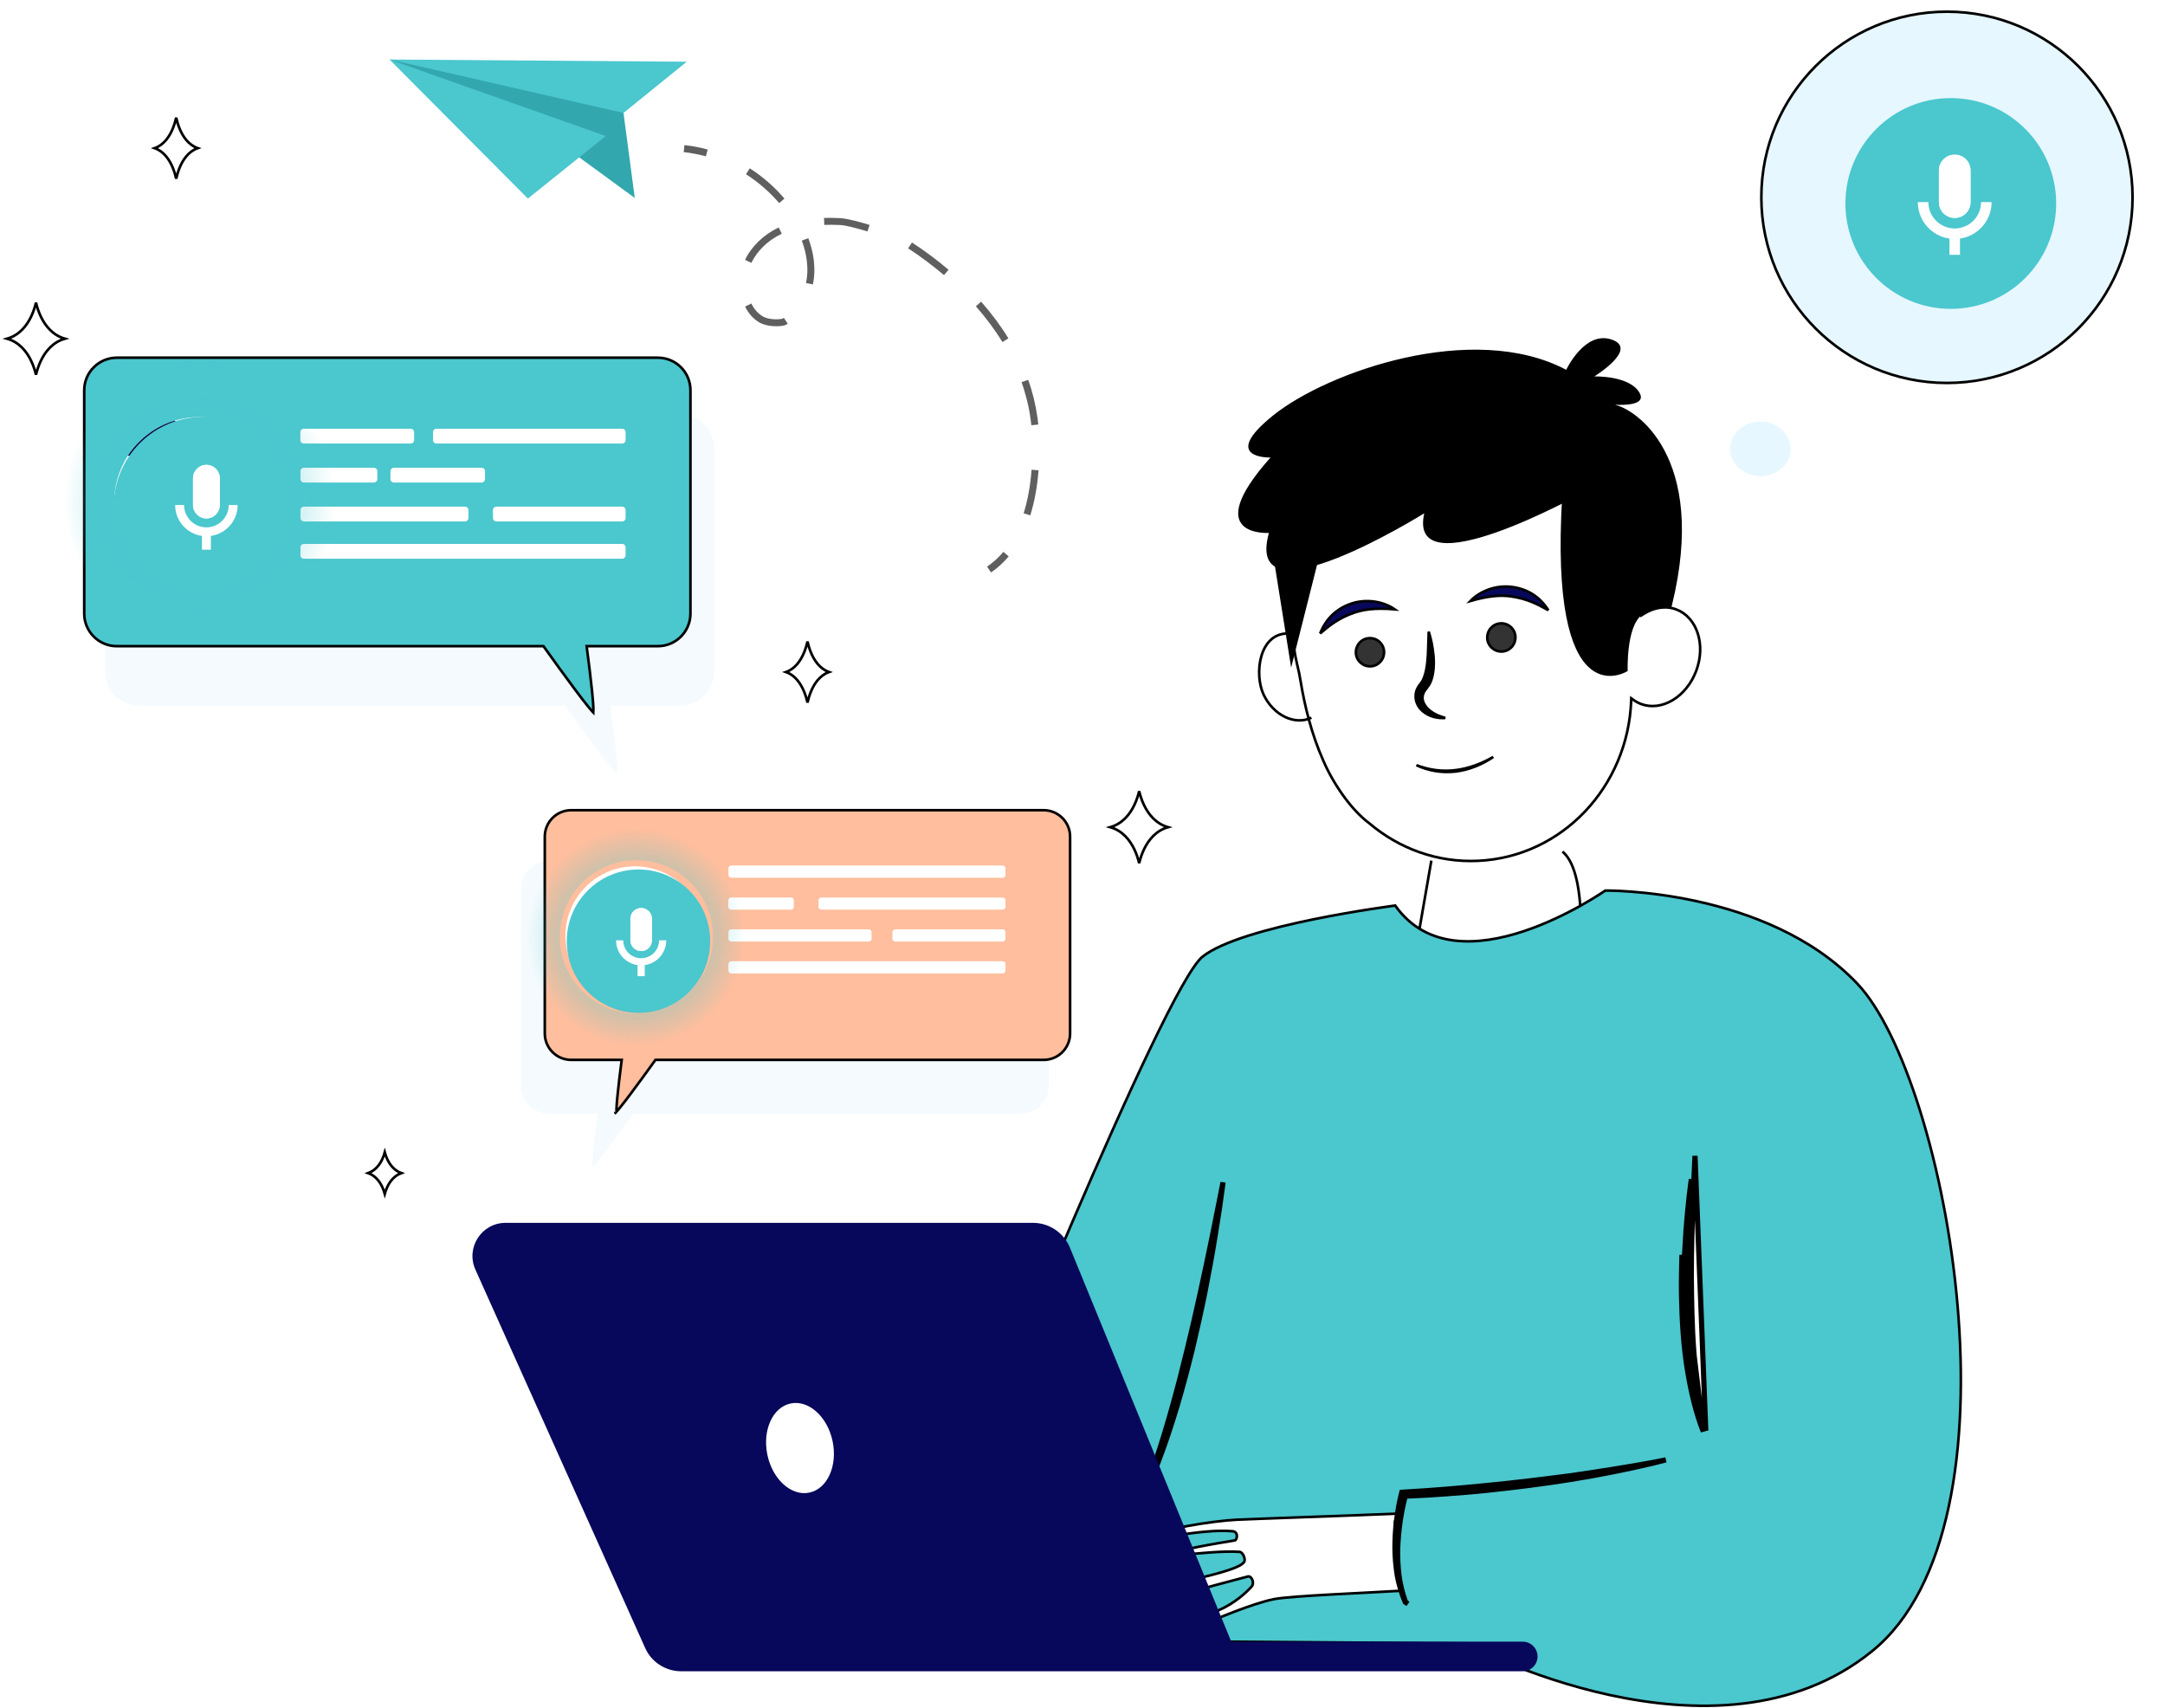 <svg width="417" height="329" viewBox="0 0 417 329" fill="none" xmlns="http://www.w3.org/2000/svg">
<g clip-path="url(#clip0_1509_2624)">
<path opacity="0.3" d="M196.67 165.85H105.67C102.709 165.85 100.332 168.25 100.332 171.188V209.095C100.332 212.056 102.732 214.434 105.67 214.434H115.113C114.575 218.606 113.857 224.595 114.238 224.595C114.665 224.595 119.24 218.292 122.022 214.434H196.67C199.631 214.434 202.009 212.034 202.009 209.095V171.188C202.009 168.25 199.631 165.85 196.67 165.85Z" fill="#DAEEF7"/>
<path d="M119.712 204.397L119.749 204.115H119.464H110.021C107.22 204.115 104.933 201.848 104.933 199.026V161.119C104.933 158.318 107.199 156.03 110.021 156.03H201.021C203.822 156.03 206.11 158.318 206.11 161.119V199.026C206.11 201.827 203.843 204.115 201.021 204.115H126.373H126.245L126.17 204.218C124.779 206.147 122.941 208.686 121.398 210.742C120.626 211.77 119.93 212.675 119.401 213.322C119.136 213.646 118.916 213.902 118.751 214.075C118.746 214.08 118.741 214.086 118.736 214.091C118.73 213.946 118.731 213.759 118.739 213.533C118.761 212.915 118.831 212.042 118.931 211.034C119.129 209.019 119.443 206.482 119.712 204.397ZM118.518 214.29C118.515 214.292 118.515 214.291 118.519 214.289C118.519 214.289 118.518 214.29 118.518 214.29Z" fill="#FFBE9D" stroke="black" stroke-width="0.5"/>
<path d="M131.765 189.698C136.995 184.469 136.995 175.99 131.765 170.761C126.536 165.531 118.057 165.531 112.828 170.761C107.598 175.99 107.598 184.469 112.828 189.698C118.057 194.928 126.536 194.928 131.765 189.698Z" fill="white"/>
<path d="M124.399 186.981H120.474V190.907H124.399V186.981Z" fill="#FFC0BB"/>
<path d="M124.422 189.337V186.981H120.497V188.978C121.327 189.426 122.583 189.696 124.422 189.337Z" fill="#F99893"/>
<path d="M130.612 179.939C130.209 179.737 129.715 179.782 129.289 179.984C129.446 176.103 126.261 172.851 122.291 172.985C118.298 172.851 115.135 176.103 115.292 179.984C114.866 179.759 114.395 179.737 113.969 179.939C113.184 180.32 112.937 181.442 113.431 182.429C113.924 183.416 114.956 183.887 115.741 183.505C115.853 183.46 115.943 183.393 116.032 183.303C116.481 186.511 119.173 188.911 122.313 188.866C125.453 188.911 128.122 186.511 128.594 183.303C128.683 183.393 128.773 183.46 128.885 183.505C129.67 183.887 130.702 183.416 131.195 182.429C131.644 181.442 131.42 180.32 130.612 179.939Z" fill="#FFC0BB"/>
<path d="M117.513 171.46C117.513 171.46 119.487 169.777 123.973 170.069C128.459 170.338 129.312 172.671 129.581 176.036L129.312 180.006C129.312 180.006 128.145 178.817 126.62 175.475C126.62 175.475 124.108 178.301 123.009 177.965C121.91 177.628 123.412 175.609 123.412 175.609C123.412 175.609 118.298 180.006 115.27 180.006C115.27 180.006 113.678 174.847 115.921 172.963C115.921 172.963 114.238 173.052 114.149 172.716C114.059 172.379 114.956 171.886 116.571 172.065C116.571 172.065 115.405 169.8 116.055 169.576C116.728 169.329 117.513 171.46 117.513 171.46Z" fill="#07085B"/>
<path d="M124.87 184.515C124.691 185.3 123.816 185.905 122.717 185.928C121.618 185.95 120.698 185.412 120.474 184.649L124.87 184.515Z" fill="white"/>
<path d="M193.125 169.037H140.84C140.548 169.037 140.302 168.79 140.302 168.499V167.22C140.302 166.928 140.548 166.682 140.84 166.682H193.125C193.417 166.682 193.664 166.928 193.664 167.22V168.499C193.641 168.813 193.417 169.037 193.125 169.037Z" fill="white"/>
<path d="M152.37 175.183H140.818C140.527 175.183 140.28 174.937 140.28 174.645V173.389C140.28 173.097 140.527 172.851 140.818 172.851H152.37C152.661 172.851 152.908 173.097 152.908 173.389V174.667C152.908 174.937 152.661 175.183 152.37 175.183Z" fill="white"/>
<path d="M193.126 175.183H158.179C157.887 175.183 157.641 174.937 157.641 174.645V173.389C157.641 173.097 157.887 172.851 158.179 172.851H193.126C193.417 172.851 193.664 173.097 193.664 173.389V174.667C193.641 174.937 193.417 175.183 193.126 175.183Z" fill="white"/>
<path d="M167.33 181.328H140.84C140.548 181.328 140.302 181.081 140.302 180.79V179.511C140.302 179.219 140.548 178.973 140.84 178.973H167.33C167.622 178.973 167.869 179.219 167.869 179.511V180.79C167.869 181.081 167.622 181.328 167.33 181.328Z" fill="white"/>
<path d="M193.125 181.328H172.422C172.131 181.328 171.884 181.081 171.884 180.79V179.511C171.884 179.219 172.131 178.973 172.422 178.973H193.125C193.417 178.973 193.664 179.219 193.664 179.511V180.79C193.641 181.081 193.417 181.328 193.125 181.328Z" fill="white"/>
<path d="M193.125 187.475H140.84C140.548 187.475 140.302 187.229 140.302 186.937V185.658C140.302 185.367 140.548 185.12 140.84 185.12H193.125C193.417 185.12 193.664 185.367 193.664 185.658V186.937C193.641 187.229 193.417 187.475 193.125 187.475Z" fill="white"/>
<path d="M245.366 107.778L248.686 128.571L255.684 100.847C255.684 100.847 245.86 96.092 245.434 97.819C245.007 99.546 245.366 107.778 245.366 107.778Z" fill="black"/>
<path d="M300.945 164C306.374 168.426 304 188 304 188L272 186.996L275.689 165.738" stroke="black" stroke-width="0.5"/>
<path d="M252.589 138.215C249.426 139.74 245.321 137.789 243.415 133.841C241.508 129.893 242.5 122 248 122" stroke="black" stroke-width="0.5"/>
<path d="M254.86 146.438L254.86 146.438L254.858 146.435C252.605 141.369 251.286 135.92 250.503 131.155C250.344 130.113 250.118 129.096 249.871 128.084C248.891 124.032 248.624 119.668 249.314 115.126L249.314 115.126C251.496 100.521 263.253 88.876 277.879 86.872L277.879 86.872C297.585 84.156 314.929 98.739 316.154 118.065L316.181 118.488L316.538 118.26C318.528 116.992 320.801 116.59 322.865 117.364C326.818 118.846 328.611 124.097 326.711 129.177C324.811 134.259 320.039 137.061 316.088 135.581C315.528 135.365 315.031 135.084 314.575 134.759L314.197 134.489L314.18 134.953C313.556 151.498 300.887 165.022 284.72 165.779L284.72 165.779C276.824 166.157 269.461 163.399 263.764 158.57L263.757 158.565L263.751 158.56C260.098 155.859 256.644 150.631 254.86 146.438Z" stroke="black" stroke-width="0.5"/>
<path d="M275.044 126.029L275.044 126.029L275.044 126.025C275.099 124.884 275.129 123.732 275.16 122.563C275.167 122.261 275.175 121.957 275.184 121.652C275.631 123.066 275.917 124.531 276.071 126.038L276.071 126.038L276.072 126.042C276.182 126.986 276.182 127.977 276.094 128.971C275.961 130.138 275.737 130.884 275.49 131.417C275.277 131.879 275.044 132.189 274.814 132.493C274.778 132.541 274.742 132.589 274.706 132.638L274.706 132.638L274.702 132.643C274.682 132.673 274.653 132.708 274.619 132.75C274.436 132.98 274.094 133.407 274.009 134.096C273.882 134.85 274.248 135.616 274.758 136.242L274.758 136.242L274.763 136.248C275.638 137.251 276.948 137.874 278.382 138.263C276.899 138.369 275.328 138.041 274.059 136.97L274.059 136.97L274.056 136.967C273.252 136.312 272.625 135.216 272.667 134.029L272.667 134.029V134.02C272.667 132.889 273.269 132.119 273.539 131.774C273.574 131.728 273.604 131.69 273.626 131.659C274.189 130.961 274.511 129.973 274.709 128.969C274.909 127.956 274.988 126.893 275.044 126.029Z" fill="black" stroke="black" stroke-width="0.5"/>
<path d="M289.297 125.471C287.795 125.533 286.523 124.381 286.462 122.885C286.4 121.382 287.552 120.111 289.049 120.049C290.551 119.988 291.822 121.139 291.884 122.636C291.946 124.138 290.794 125.41 289.297 125.471Z" fill="#333333" stroke="black" stroke-width="0.5"/>
<path d="M263.996 128.32C262.494 128.382 261.222 127.23 261.161 125.733C261.099 124.231 262.251 122.959 263.747 122.898C265.25 122.836 266.521 123.988 266.583 125.485C266.644 126.987 265.493 128.258 263.996 128.32Z" fill="#333333" stroke="black" stroke-width="0.5"/>
<path d="M272.811 147.359C275.19 148.256 277.683 148.656 280.388 148.31C282.867 148.009 285.357 147.08 287.618 145.772C285.522 147.198 283.018 148.25 280.418 148.577C277.672 148.885 275.139 148.437 272.811 147.359Z" stroke="black" stroke-width="0.5"/>
<path d="M290.956 114.84L290.955 114.84C289.135 114.605 286.93 114.673 283.234 115.728C285.041 113.863 288.061 112.651 291.139 113.026C294.06 113.389 296.513 114.822 298.218 117.511C298.094 117.443 297.965 117.371 297.829 117.296C296.365 116.486 294.179 115.276 290.956 114.84Z" fill="#07085B" stroke="black" stroke-width="0.5"/>
<path d="M260.876 117.97L260.876 117.97L260.874 117.971C257.771 119.023 255.872 120.634 254.592 121.719C254.483 121.812 254.378 121.901 254.277 121.986C255.437 119.031 257.562 117.15 260.337 116.225C263.314 115.259 266.517 115.877 268.631 117.341C264.792 117.022 262.631 117.393 260.876 117.97Z" fill="#07085B" stroke="black" stroke-width="0.5"/>
<path d="M309.173 171.519L309.193 171.505L309.205 171.505C309.264 171.505 309.352 171.505 309.468 171.505C309.7 171.506 310.042 171.51 310.485 171.522C311.37 171.545 312.656 171.598 314.254 171.72C317.451 171.964 321.896 172.482 326.887 173.575C336.875 175.763 349.02 180.251 357.741 189.44C362.085 194.017 366.337 202.798 369.793 213.815C373.246 224.822 375.894 238.028 377.047 251.427C378.201 264.827 377.86 278.409 375.342 290.171C372.823 301.937 368.132 311.852 360.613 317.959L360.771 318.153L360.613 317.959C345.539 330.212 325.969 329.875 310.12 326.446C302.2 324.733 295.225 322.25 290.229 320.196C287.731 319.169 285.729 318.249 284.352 317.586C283.663 317.255 283.131 316.988 282.771 316.804C282.592 316.712 282.455 316.641 282.363 316.592C282.346 316.583 282.33 316.575 282.315 316.567C282.293 316.555 282.274 316.545 282.26 316.538L282.234 316.524L282.228 316.521L282.226 316.52C282.226 316.52 282.226 316.52 282.107 316.74L282.226 316.52L282.171 316.49L282.109 316.49L217.781 316.02L187.627 280.692L187.676 280.573C187.745 280.401 187.848 280.147 187.982 279.815C188.251 279.151 188.647 278.176 189.153 276.933C190.166 274.447 191.621 270.889 193.391 266.6C196.93 258.021 201.728 246.519 206.763 234.825C211.799 223.129 217.069 211.244 221.555 201.899C223.798 197.225 225.842 193.19 227.562 190.133C228.422 188.604 229.199 187.322 229.877 186.329C230.559 185.33 231.128 184.641 231.572 184.28C233.428 182.77 236.675 181.388 240.538 180.166C244.391 178.947 248.824 177.897 253.026 177.038C257.227 176.18 261.191 175.514 264.106 175.063C265.563 174.837 266.758 174.665 267.588 174.55C268.003 174.492 268.327 174.448 268.547 174.419C268.621 174.409 268.683 174.401 268.733 174.394C271.731 178.641 275.759 180.595 280.108 181.128C284.489 181.665 289.192 180.761 293.502 179.33C297.815 177.897 301.753 175.93 304.611 174.323C306.04 173.519 307.2 172.804 308.004 172.29C308.406 172.033 308.719 171.826 308.931 171.683C309.037 171.612 309.119 171.556 309.173 171.519Z" fill="#4BC7CE" stroke="black" stroke-width="0.5"/>
<path d="M324.373 249.238C324.328 246.728 324.395 244.239 324.462 241.714L324.462 241.688C324.501 241.066 324.536 240.447 324.572 239.831C324.682 237.926 324.791 236.042 324.976 234.155L324.976 234.155L324.977 234.151C325.187 231.79 325.443 229.436 325.766 227.093C325.661 229.462 325.566 231.829 325.482 234.201L325.482 234.203C325.325 239.204 325.19 244.218 325.302 249.234C325.369 254.219 325.549 259.239 326.113 264.22C326.376 266.545 326.689 268.872 327.107 271.186C326.476 268.921 325.997 266.603 325.599 264.281C324.753 259.314 324.462 254.273 324.373 249.238ZM324.373 249.238L323.873 249.247M324.373 249.238L323.873 249.247M323.873 249.247C323.828 246.726 323.895 244.227 323.962 241.706L323.963 241.666L328.072 275.674C326.646 272.048 325.763 268.2 325.107 264.365C324.254 259.363 323.963 254.294 323.873 249.247ZM328.549 275.521C327.606 271.782 327.041 267.98 326.609 264.163C326.049 259.206 325.869 254.204 325.802 249.225C325.69 244.223 325.824 239.221 325.981 234.219C326.12 230.344 326.285 226.483 326.477 222.604L328.549 275.521Z" fill="white" stroke="black"/>
<path d="M233.542 237.886L233.542 237.884C234.23 234.487 234.908 231.091 235.574 227.692C235.126 231.134 234.612 234.568 234.039 237.994L234.039 237.998C233.457 241.689 232.763 245.337 232.046 249.015C231.307 252.662 230.479 256.311 229.628 259.941C228.732 263.567 227.77 267.169 226.719 270.748C225.621 274.333 224.481 277.885 223.142 281.367L223.14 281.373C221.938 284.627 220.544 287.802 218.94 290.882C220.357 287.723 221.582 284.474 222.67 281.189C225.031 274.128 226.964 266.935 228.715 259.705C230.49 252.474 232.039 245.176 233.542 237.886Z" fill="white" stroke="black"/>
<path d="M251.078 292.183C257.749 291.941 265.211 291.669 269.123 291.501L268.7 293.008L268.69 293.043L268.691 293.079L268.803 301.199L268.803 301.224L268.808 301.248L269.913 306.348C268.103 306.461 265.627 306.587 262.93 306.725C260.898 306.829 258.741 306.94 256.649 307.055C251.645 307.332 246.989 307.641 245.362 307.971C243.209 308.402 240.276 309.424 237.892 310.332C236.698 310.787 235.637 311.216 234.875 311.53C234.494 311.688 234.187 311.817 233.976 311.906C233.87 311.951 233.788 311.986 233.733 312.01L233.727 312.013C233.716 312.01 233.705 312.006 233.693 312.003C233.622 311.982 233.525 311.951 233.421 311.909C233.201 311.82 232.996 311.702 232.901 311.571C232.858 311.513 232.844 311.462 232.849 311.411C232.853 311.356 232.882 311.268 232.99 311.143C233.212 310.886 233.707 310.546 234.676 310.128C237.861 308.763 240.087 306.627 241.042 305.581L241.045 305.578C241.399 305.18 241.368 304.654 241.223 304.277C241.149 304.085 241.039 303.91 240.908 303.784C240.786 303.667 240.594 303.547 240.374 303.599L240.374 303.599L240.368 303.6C235.04 304.991 232.099 305.805 230.49 306.271C229.685 306.504 229.212 306.651 228.939 306.74C228.802 306.784 228.715 306.814 228.661 306.834C228.65 306.838 228.641 306.841 228.633 306.844L228.544 306.843C228.456 306.842 228.328 306.84 228.17 306.836C227.854 306.829 227.416 306.815 226.93 306.79C225.951 306.74 224.795 306.644 224.033 306.464C223.844 306.42 223.686 306.372 223.565 306.321C223.443 306.27 223.38 306.226 223.352 306.197C223.368 306.172 223.41 306.122 223.513 306.05C223.768 305.872 224.269 305.646 225.116 305.375C225.955 305.106 227.113 304.797 228.666 304.445C232.402 303.603 234.947 302.934 236.641 302.369C237.488 302.087 238.13 301.828 238.604 301.585C239.074 301.343 239.399 301.107 239.595 300.858C239.729 300.692 239.746 300.468 239.73 300.283C239.713 300.087 239.653 299.875 239.571 299.682C239.489 299.489 239.379 299.3 239.25 299.153C239.131 299.016 238.956 298.871 238.741 298.86C235.583 298.663 231.217 299.103 227.944 299.433C227.844 299.444 227.744 299.454 227.646 299.463C225.984 299.631 224.645 299.761 223.919 299.758C223.897 299.758 223.876 299.758 223.855 299.758C223.882 299.745 223.91 299.731 223.94 299.717L223.941 299.716C225.197 299.116 227.85 298.481 230.619 297.93C233.374 297.382 236.205 296.923 237.798 296.665C237.927 296.647 238.006 296.555 238.04 296.51C238.085 296.45 238.121 296.379 238.148 296.307C238.203 296.163 238.24 295.978 238.237 295.791C238.233 295.605 238.189 295.392 238.057 295.215C237.919 295.03 237.706 294.912 237.424 294.89C234.307 294.607 230.47 295.128 227.461 295.539L227.418 295.545C225.922 295.749 224.641 295.924 223.74 295.965C223.281 295.986 222.948 295.97 222.742 295.917C222.638 295.891 222.594 295.862 222.58 295.848C222.578 295.847 222.578 295.847 222.578 295.847C222.578 295.847 222.578 295.846 222.578 295.842C222.58 295.825 222.595 295.779 222.668 295.705C222.74 295.632 222.852 295.55 223.01 295.461C223.325 295.283 223.783 295.1 224.356 294.915C225.5 294.548 227.061 294.193 228.755 293.877C232.142 293.244 236.028 292.775 238.111 292.675L238.111 292.675C239.596 292.601 245.009 292.404 251.078 292.183Z" fill="white" stroke="black" stroke-width="0.5"/>
<path d="M318.31 281.657L318.318 281.656L318.325 281.654C319.159 281.476 320.005 281.308 320.857 281.14C320.272 281.292 319.685 281.442 319.096 281.593C318.855 281.655 318.613 281.716 318.37 281.779C313.134 283.009 307.854 284.061 302.53 284.911C297.203 285.761 291.851 286.433 286.497 286.993L286.495 286.993C283.813 287.284 281.13 287.485 278.437 287.687C275.972 287.866 273.557 288.023 271.032 288.112L270.656 288.126L270.564 288.491C270.201 289.944 269.907 291.462 269.68 292.956L269.68 292.956L269.68 292.959C269.43 294.681 269.272 296.426 269.204 298.17L269.204 298.17L269.204 298.177C269.158 299.93 269.249 301.681 269.454 303.408L269.454 303.408L269.455 303.416C269.684 305.111 270.096 306.782 270.668 308.384L270.718 308.523L270.834 308.612L271.176 308.875L270.677 308.541L270.67 308.536C269.973 306.921 269.471 305.217 269.142 303.486C268.855 301.719 268.7 299.953 268.678 298.187C268.678 296.41 268.767 294.638 268.988 292.892L268.988 292.891C269.211 291.111 269.499 289.405 269.941 287.636L270.007 287.384L270.359 287.362C270.36 287.362 270.36 287.362 270.361 287.362C275.618 287.069 281.053 286.62 286.374 286.081C291.72 285.565 297.064 284.914 302.382 284.218L302.388 284.217C307.709 283.454 313.009 282.623 318.31 281.657Z" fill="white" stroke="black"/>
<path d="M97.392 235.497H198.957C202.075 235.497 204.879 237.381 206.068 240.252L237.156 316.157H293.3C294.87 316.157 296.148 317.435 296.148 319.006C296.148 320.576 294.87 321.854 293.3 321.854H131.195C128.212 321.854 125.475 320.105 124.264 317.368L91.561 244.492C89.676 240.275 92.749 235.497 97.392 235.497Z" fill="#07085B"/>
<path d="M304.65 95.015C304.529 94.796 304.528 94.796 304.528 94.796L304.527 94.797L304.523 94.799L304.505 94.809L304.433 94.849C304.37 94.884 304.276 94.935 304.153 95.001C303.908 95.135 303.549 95.328 303.093 95.569C302.181 96.05 300.881 96.722 299.331 97.481C296.231 99 292.137 100.869 288.151 102.274C284.151 103.683 280.306 104.606 277.684 104.277C276.38 104.113 275.421 103.645 274.876 102.818C274.329 101.987 274.157 100.732 274.568 98.905L274.699 98.322L274.192 98.638L274.324 98.85C274.192 98.638 274.192 98.638 274.191 98.638L274.19 98.639L274.186 98.642L274.167 98.654L274.093 98.7C274.027 98.74 273.93 98.8 273.803 98.877C273.55 99.031 273.179 99.256 272.707 99.535C271.765 100.094 270.424 100.872 268.831 101.75C265.642 103.507 261.448 105.66 257.412 107.251C255.394 108.046 253.421 108.699 251.637 109.093C249.849 109.488 248.27 109.617 247.032 109.383C245.805 109.151 244.933 108.567 244.494 107.539C244.048 106.491 244.029 104.932 244.643 102.708L244.668 102.615L244.625 102.529C244.6 102.488 244.545 102.436 244.521 102.421C244.507 102.414 244.481 102.404 244.471 102.401C244.452 102.395 244.436 102.393 244.431 102.392C244.418 102.391 244.406 102.39 244.401 102.39C244.388 102.389 244.374 102.389 244.361 102.389C244.343 102.389 244.32 102.39 244.292 102.39C244.278 102.39 244.263 102.39 244.247 102.391C244.152 102.392 244.016 102.392 243.848 102.389C243.511 102.381 243.047 102.356 242.535 102.28C241.5 102.127 240.313 101.773 239.548 100.986C238.806 100.223 238.414 98.999 239.072 96.978C239.735 94.942 241.456 92.133 244.902 88.273L245.29 87.838L244.708 87.856L244.708 87.856L244.708 87.856L244.707 87.856L244.702 87.856L244.683 87.857C244.666 87.857 244.64 87.858 244.606 87.858C244.538 87.858 244.439 87.857 244.316 87.853C244.07 87.846 243.731 87.826 243.356 87.776C242.593 87.675 241.736 87.458 241.202 87.019C240.942 86.805 240.766 86.545 240.706 86.222C240.645 85.895 240.696 85.473 240.949 84.928C241.46 83.829 242.759 82.302 245.366 80.204C250.556 76.027 260.14 71.471 270.674 69.144C281.21 66.817 292.642 66.733 301.55 71.437L301.782 71.559L301.893 71.322L301.893 71.322L301.893 71.322L301.893 71.322L301.895 71.318L301.902 71.303C301.909 71.289 301.919 71.269 301.932 71.242C301.959 71.188 301.999 71.108 302.052 71.008C302.159 70.806 302.317 70.519 302.522 70.179C302.935 69.5 303.536 68.616 304.296 67.791C305.824 66.129 307.922 64.775 310.376 65.642L310.377 65.643C311.003 65.861 311.392 66.122 311.615 66.392C311.833 66.655 311.908 66.943 311.877 67.256C311.845 67.578 311.701 67.935 311.463 68.315C311.226 68.693 310.905 69.079 310.538 69.458C309.804 70.215 308.906 70.921 308.187 71.44C307.829 71.699 307.516 71.91 307.294 72.056C307.183 72.129 307.094 72.185 307.034 72.224C307.004 72.243 306.98 72.258 306.965 72.267L306.947 72.278L306.943 72.281L306.942 72.281L306.942 72.281L306.135 72.776L307.081 72.745L307.081 72.745L307.082 72.745L307.085 72.744L307.098 72.744L307.152 72.743C307.199 72.742 307.27 72.741 307.361 72.741C307.544 72.742 307.807 72.746 308.13 72.76C308.776 72.79 309.657 72.864 310.599 73.038C312.504 73.39 314.569 74.137 315.518 75.676L315.519 75.678C315.869 76.238 315.852 76.589 315.715 76.822C315.562 77.081 315.207 77.294 314.67 77.447C313.608 77.749 312.075 77.752 310.966 77.695L310.91 78.192C314.482 78.808 328.852 87.703 321.77 116.588C321.687 116.541 321.589 116.476 321.475 116.391C321.237 116.213 320.956 115.963 320.635 115.648C319.995 115.019 319.214 114.146 318.345 113.108C316.608 111.033 314.53 108.316 312.531 105.613C310.531 102.911 308.613 100.226 307.194 98.216C306.484 97.211 305.899 96.375 305.492 95.79C305.289 95.498 305.13 95.269 305.021 95.112L304.898 94.934L304.866 94.888L304.858 94.877L304.856 94.874L304.856 94.873C304.856 94.873 304.856 94.873 304.65 95.015ZM304.65 95.015L304.529 94.796L304.727 94.686L304.856 94.873L304.65 95.015Z" fill="black" stroke="black" stroke-width="0.5"/>
<path d="M321.966 117.087C321.966 117.087 319.185 116.1 316.179 118.478C313.174 120.855 313.51 129.222 313.51 129.222C313.51 129.222 299.2 138.441 300.702 99.412C302.317 57.871 312.635 102.754 312.635 102.754L321.966 117.087Z" fill="black"/>
<path opacity="0.3" d="M131.016 79.808H26.804C23.215 79.808 20.277 82.724 20.277 86.335V129.334C20.277 132.923 23.193 135.861 26.804 135.861H108.855C112.174 140.504 118.186 148.804 118.724 148.804C119.217 148.804 118.253 140.975 117.58 135.861H131.016C134.605 135.861 137.543 132.945 137.543 129.334V86.312C137.543 82.724 134.627 79.808 131.016 79.808Z" fill="#DAEEF7"/>
<path d="M104.752 124.546L104.677 124.441H104.548H22.498C19.025 124.441 16.221 121.615 16.221 118.164V75.165C16.221 71.692 19.047 68.888 22.498 68.888H126.71C130.183 68.888 132.987 71.692 132.987 75.165V118.164C132.987 121.637 130.161 124.441 126.71 124.441H113.274H112.989L113.026 124.724C113.362 127.281 113.771 130.513 114.035 133.106C114.166 134.403 114.261 135.535 114.292 136.34C114.307 136.725 114.307 137.027 114.291 137.234C114.251 137.195 114.207 137.149 114.157 137.097C113.941 136.867 113.654 136.531 113.309 136.107C112.622 135.26 111.718 134.081 110.726 132.754C108.743 130.101 106.411 126.867 104.752 124.546Z" fill="#4BC7CE" stroke="black" stroke-width="0.5"/>
<path d="M44.657 111.719C52.988 108.232 56.919 98.661 53.437 90.341C49.955 82.022 40.378 78.104 32.047 81.591C23.716 85.078 19.786 94.649 23.268 102.968C26.75 111.288 36.326 115.205 44.657 111.719Z" fill="white"/>
<path d="M29.832 97.101C29.832 97.101 28.217 90.461 32.075 87.972C35.933 85.482 40.06 84.921 42.864 86.356C46.767 88.353 48.382 93.714 47.126 96.697L36.785 94.05L29.832 97.101Z" fill="#040744"/>
<path d="M40.935 104.908H36.135V109.708H40.935V104.908Z" fill="#FFC0BB"/>
<path d="M40.935 107.779V104.908H36.135V107.353C37.167 107.891 38.692 108.205 40.935 107.779Z" fill="#F99893"/>
<path d="M48.495 96.318C48.001 96.071 47.418 96.116 46.88 96.385C47.059 91.652 43.201 87.682 38.334 87.861C33.466 87.704 29.608 91.674 29.788 96.385C29.272 96.116 28.689 96.071 28.173 96.318C27.208 96.789 26.916 98.157 27.5 99.346C28.083 100.535 29.361 101.14 30.303 100.669C30.438 100.602 30.55 100.512 30.662 100.422C31.223 104.325 34.476 107.264 38.311 107.196C42.147 107.241 45.399 104.325 45.96 100.422C46.072 100.512 46.184 100.602 46.319 100.669C47.283 101.14 48.539 100.557 49.123 99.346C49.751 98.157 49.459 96.789 48.495 96.318Z" fill="#FFC0BB"/>
<path d="M41.496 101.902C41.294 102.844 40.195 103.585 38.872 103.629C37.548 103.674 36.404 103.001 36.135 102.059L41.496 101.902Z" fill="white"/>
<path d="M29.81 96.383C29.81 96.383 36.091 94.476 38.827 91.314C38.827 91.314 38.042 95.149 37.459 95.755C37.638 95.867 43.739 92.906 44.547 90.192C45.377 87.456 38.311 86.469 38.311 86.469C38.311 86.469 35.889 87.501 35.777 87.568C35.664 87.635 33.399 87.904 33.13 88.465C32.793 89.228 31.201 89.295 31.201 89.295L30.191 91.403L29.474 93.624L29.81 96.383Z" fill="#040744"/>
<path d="M24.651 87.724C26.042 88.285 27.634 88.532 29.294 88.038C32.95 86.917 34.408 87.343 34.902 87.635C35.193 87.792 35.552 87.859 35.866 87.769C36.225 87.657 36.561 87.32 36.449 86.491C36.449 86.491 36.584 83.014 33.601 81.018C29.9 82.139 26.737 84.562 24.651 87.724Z" fill="#040744"/>
<path d="M32.546 87.499C32.434 87.365 32.479 87.141 32.613 87.051C33.219 86.647 34.789 85.75 36.696 85.638C36.875 85.638 37.032 85.772 37.032 85.952C37.032 86.109 36.898 86.243 36.74 86.266C35.013 86.356 33.533 87.208 32.972 87.567C32.815 87.679 32.636 87.634 32.546 87.499Z" fill="#FEB546"/>
<path d="M79.112 85.414H58.499C58.14 85.414 57.848 85.123 57.848 84.764V83.216C57.848 82.857 58.14 82.565 58.499 82.565H79.112C79.471 82.565 79.763 82.857 79.763 83.216V84.764C79.763 85.145 79.471 85.414 79.112 85.414Z" fill="white"/>
<path d="M72.024 92.929H58.521C58.162 92.929 57.87 92.637 57.87 92.278V90.731C57.87 90.372 58.162 90.08 58.521 90.08H72.024C72.383 90.08 72.674 90.372 72.674 90.731V92.278C72.652 92.637 72.383 92.929 72.024 92.929Z" fill="white"/>
<path d="M92.772 92.929H75.859C75.501 92.929 75.209 92.637 75.209 92.278V90.731C75.209 90.372 75.501 90.08 75.859 90.08H92.772C93.131 90.08 93.422 90.372 93.422 90.731V92.278C93.4 92.637 93.131 92.929 92.772 92.929Z" fill="white"/>
<path d="M119.845 85.414H84.046C83.688 85.414 83.396 85.123 83.396 84.764V83.216C83.396 82.857 83.688 82.565 84.046 82.565H119.845C120.204 82.565 120.496 82.857 120.496 83.216V84.764C120.496 85.145 120.204 85.414 119.845 85.414Z" fill="white"/>
<path d="M119.845 107.599H58.521C58.162 107.599 57.87 107.307 57.87 106.948V105.4C57.87 105.042 58.162 104.75 58.521 104.75H119.845C120.204 104.75 120.496 105.042 120.496 105.4V106.948C120.496 107.307 120.204 107.599 119.845 107.599Z" fill="white"/>
<path d="M89.587 100.421H58.521C58.162 100.421 57.87 100.129 57.87 99.77V98.223C57.87 97.864 58.162 97.572 58.521 97.572H89.587C89.946 97.572 90.237 97.864 90.237 98.223V99.77C90.215 100.129 89.923 100.421 89.587 100.421Z" fill="white"/>
<path d="M119.846 100.421H95.598C95.239 100.421 94.948 100.129 94.948 99.77V98.223C94.948 97.864 95.239 97.572 95.598 97.572H119.846C120.204 97.572 120.496 97.864 120.496 98.223V99.77C120.496 100.129 120.204 100.421 119.846 100.421Z" fill="white"/>
<path d="M155.896 287.448C159.363 286.718 161.363 282.283 160.364 277.543C159.365 272.804 155.744 269.554 152.278 270.285C148.811 271.016 146.811 275.451 147.81 280.19C148.809 284.93 152.429 288.179 155.896 287.448Z" fill="white"/>
<path d="M120.092 21.756L122.268 38.131L110.649 29.63L75.029 11.461L102.551 13.973C102.551 13.973 116.57 17.383 117.333 18.078C118.118 18.773 120.092 21.756 120.092 21.756Z" fill="#32A7AD"/>
<path d="M132.272 11.887L75.029 11.461L120.092 21.756L132.272 11.887Z" fill="#4BC7CE"/>
<path d="M101.677 38.243L116.683 26.198L75.029 11.461L101.677 38.243Z" fill="#4BC7CE"/>
<path d="M190.882 110.246L190.12 109.124C191.286 108.339 192.34 107.374 193.26 106.275L194.292 107.15C193.282 108.339 192.138 109.393 190.882 110.246Z" fill="#5F5F5F"/>
<path d="M198.442 99.254L197.163 98.85C197.948 96.36 198.464 93.534 198.689 90.461L200.034 90.573C199.788 93.758 199.249 96.674 198.442 99.254ZM199.99 81.758L198.644 81.893C198.599 81.534 198.554 81.152 198.509 80.794C198.352 79.537 198.105 78.281 197.791 77.025C197.5 75.881 197.163 74.715 196.76 73.593L198.038 73.145C198.464 74.311 198.823 75.522 199.115 76.711C199.429 78.012 199.676 79.313 199.855 80.614C199.9 80.973 199.945 81.377 199.99 81.758ZM193.081 65.877C191.645 63.522 189.918 61.212 187.967 58.991L188.976 58.094C190.973 60.359 192.745 62.737 194.225 65.16L193.081 65.877ZM150.957 62.692C150.037 62.916 147.704 62.961 146.201 62.064C145.08 61.391 144.138 60.337 143.51 59.036L144.721 58.453C145.259 59.552 146 60.382 146.897 60.92C147.973 61.571 149.902 61.571 150.643 61.391C150.732 61.369 150.777 61.346 150.777 61.346C150.845 61.301 150.912 61.257 150.979 61.212L151.719 62.333C151.652 62.378 151.562 62.446 151.495 62.49C151.36 62.58 151.181 62.647 150.957 62.692ZM181.821 52.98C179.668 51.163 177.357 49.413 174.912 47.821L175.653 46.699C178.142 48.314 180.498 50.086 182.696 51.948L181.821 52.98ZM156.564 54.774L155.241 54.505C155.42 53.675 155.51 52.823 155.51 51.993C155.51 50.804 155.353 49.593 155.061 48.359C154.904 47.686 154.68 47.013 154.433 46.34L155.689 45.869C155.959 46.587 156.183 47.327 156.362 48.045C156.699 49.368 156.856 50.714 156.856 51.993C156.856 52.913 156.766 53.855 156.564 54.774ZM144.721 50.625L143.51 50.041C144.721 47.484 147.031 45.241 149.813 43.895L149.992 43.806L150.575 45.017L150.396 45.107C147.884 46.318 145.82 48.337 144.721 50.625ZM167.084 44.568C164.639 43.828 162.71 43.357 161.768 43.335C160.691 43.29 159.705 43.267 158.762 43.312L158.718 41.967C159.705 41.944 160.714 41.944 161.835 42.011C163.271 42.079 165.985 42.864 167.488 43.312L167.084 44.568ZM150.082 39.118C148.243 36.965 146.089 35.103 143.689 33.555L144.407 32.411C146.919 34.026 149.162 35.978 151.091 38.243L150.082 39.118Z" fill="#5F5F5F"/>
<path d="M135.951 30.102C134.538 29.72 133.102 29.451 131.689 29.294L131.824 27.948C133.304 28.105 134.807 28.374 136.31 28.801L135.951 30.102Z" fill="#5F5F5F"/>
<path d="M70.924 225.919C72.279 225.425 73.109 224.327 73.607 223.287C73.835 222.81 73.997 222.339 74.11 221.935C74.223 222.339 74.385 222.81 74.614 223.287C75.112 224.327 75.942 225.425 77.297 225.919C75.942 226.413 75.112 227.51 74.614 228.55C74.385 229.028 74.223 229.498 74.11 229.902C73.997 229.498 73.835 229.028 73.607 228.55C73.109 227.51 72.279 226.413 70.924 225.919Z" stroke="black" stroke-width="0.5"/>
<path d="M213.859 159.301C216.225 158.618 217.644 156.79 218.479 155.046C218.949 154.067 219.239 153.104 219.414 152.367C219.59 153.104 219.88 154.067 220.35 155.046C221.185 156.79 222.604 158.618 224.97 159.301C222.604 159.985 221.185 161.812 220.35 163.556C219.88 164.536 219.59 165.498 219.414 166.236C219.239 165.498 218.949 164.536 218.479 163.556C217.644 161.812 216.225 159.985 213.859 159.301Z" stroke="black" stroke-width="0.5"/>
<path d="M1.375 65.227C3.742 64.544 5.16 62.716 5.996 60.972C6.465 59.992 6.756 59.03 6.931 58.292C7.106 59.03 7.397 59.992 7.866 60.972C8.702 62.716 10.12 64.544 12.487 65.227C10.12 65.91 8.702 67.738 7.866 69.482C7.397 70.462 7.106 71.424 6.931 72.161C6.756 71.424 6.465 70.462 5.996 69.482C5.16 67.738 3.742 65.91 1.375 65.227Z" stroke="black" stroke-width="0.5"/>
<path d="M151.389 129.423C153.18 128.79 154.248 127.17 154.875 125.652C155.187 124.897 155.395 124.154 155.533 123.544C155.67 124.154 155.879 124.897 156.191 125.652C156.818 127.17 157.886 128.79 159.677 129.423C157.886 130.055 156.818 131.675 156.191 133.194C155.879 133.948 155.67 134.691 155.533 135.302C155.395 134.691 155.187 133.948 154.875 133.194C154.248 131.675 153.18 130.055 151.389 129.423Z" stroke="black" stroke-width="0.5"/>
<path d="M29.793 28.531C31.584 27.898 32.652 26.279 33.279 24.76C33.589 24.009 33.797 23.27 33.935 22.661C34.071 23.27 34.278 24.009 34.586 24.76C35.212 26.28 36.28 27.9 38.078 28.532C36.289 29.165 35.222 30.784 34.595 32.302C34.283 33.057 34.075 33.799 33.937 34.41C33.8 33.799 33.591 33.057 33.279 32.302C32.652 30.783 31.584 29.164 29.793 28.531Z" stroke="black" stroke-width="0.5"/>
<path d="M410.75 38C410.75 57.744 394.744 73.75 375 73.75C355.256 73.75 339.25 57.744 339.25 38C339.25 18.256 355.256 2.25 375 2.25C394.744 2.25 410.75 18.256 410.75 38Z" fill="#E6F7FF" stroke="black" stroke-width="0.5"/>
<path d="M344.89 86.447C344.89 89.341 342.288 91.696 339.058 91.696C335.828 91.696 333.226 89.341 333.226 86.447C333.226 83.553 335.828 81.198 339.058 81.198C342.288 81.198 344.89 83.531 344.89 86.447Z" fill="#E6F7FF"/>
<g filter="url(#filter0_d_1509_2624)">
<circle cx="374.851" cy="37.703" r="20.296" fill="#4BC7CE"/>
<path d="M380.682 37.442C380.682 40.243 378.408 42.517 375.608 42.517C372.807 42.517 370.534 40.243 370.534 37.442H368.504C368.504 41.025 371.153 43.968 374.593 44.465V47.59H376.622V44.465C380.063 43.968 382.711 41.025 382.711 37.442H380.682Z" fill="white"/>
<path d="M375.607 40.486C377.292 40.486 378.652 39.127 378.652 37.442V31.353C378.652 29.668 377.292 28.309 375.607 28.309C373.923 28.309 372.563 29.668 372.563 31.353V37.442C372.563 39.127 373.923 40.486 375.607 40.486ZM374.593 31.353C374.593 30.795 375.049 30.338 375.607 30.338C376.166 30.338 376.622 30.795 376.622 31.353V37.442C376.622 38 376.166 38.457 375.607 38.457C375.049 38.457 374.593 38 374.593 37.442V31.353Z" fill="white"/>
<path d="M375.607 40.486C377.292 40.486 378.652 39.127 378.652 37.442V31.353C378.652 29.668 377.292 28.309 375.607 28.309C373.923 28.309 372.563 29.668 372.563 31.353V37.442C372.563 39.127 373.923 40.486 375.607 40.486Z" fill="white"/>
</g>
<path fill-rule="evenodd" clip-rule="evenodd" d="M122.5 205C136.031 205 147 194.031 147 180.5C147 166.969 136.031 156 122.5 156C108.969 156 98 166.969 98 180.5C98 194.031 108.969 205 122.5 205ZM122.582 195.166C130.728 195.166 137.331 188.563 137.331 180.417C137.331 172.271 130.728 165.668 122.582 165.668C114.436 165.668 107.833 172.271 107.833 180.417C107.833 188.563 114.436 195.166 122.582 195.166Z" fill="url(#paint0_radial_1509_2624)"/>
<g filter="url(#filter1_d_1509_2624)">
<circle cx="122.398" cy="180.296" r="13.813" fill="#4BC7CE"/>
<path d="M126.366 180.118C126.366 182.024 124.819 183.571 122.913 183.571C121.007 183.571 119.46 182.024 119.46 180.118H118.079C118.079 182.556 119.881 184.559 122.222 184.897V187.025H123.604V184.897C125.945 184.559 127.748 182.556 127.748 180.118H126.366Z" fill="white"/>
<path d="M122.913 182.19C124.06 182.19 124.985 181.265 124.985 180.118V175.974C124.985 174.828 124.06 173.902 122.913 173.902C121.767 173.902 120.841 174.828 120.841 175.974V180.118C120.841 181.265 121.767 182.19 122.913 182.19ZM122.223 175.974C122.223 175.594 122.533 175.284 122.913 175.284C123.293 175.284 123.604 175.594 123.604 175.974V180.118C123.604 180.498 123.293 180.809 122.913 180.809C122.533 180.809 122.223 180.498 122.223 180.118V175.974Z" fill="white"/>
<path d="M122.913 182.19C124.06 182.19 124.985 181.265 124.985 180.118V175.974C124.985 174.828 124.06 173.902 122.913 173.902C121.767 173.902 120.841 174.828 120.841 175.974V180.118C120.841 181.265 121.767 182.19 122.913 182.19Z" fill="white"/>
</g>
<path fill-rule="evenodd" clip-rule="evenodd" d="M38.5 127C55.345 127 69 113.345 69 96.5C69 79.655 55.345 66 38.5 66C21.655 66 8 79.655 8 96.5C8 113.345 21.655 127 38.5 127ZM38.602 114.758C48.743 114.758 56.964 106.537 56.964 96.396C56.964 86.256 48.743 78.035 38.602 78.035C28.462 78.035 20.241 86.256 20.241 96.396C20.241 106.537 28.462 114.758 38.602 114.758Z" fill="url(#paint1_radial_1509_2624)"/>
<g filter="url(#filter2_d_1509_2624)">
<circle cx="38.373" cy="96.247" r="17.195" fill="#4BC7CE"/>
<path d="M43.313 96.026C43.313 98.399 41.387 100.325 39.014 100.325C36.641 100.325 34.715 98.399 34.715 96.026H32.996C32.996 99.061 35.24 101.555 38.154 101.976V104.624H39.874V101.976C42.788 101.555 45.032 99.061 45.032 96.026H43.313Z" fill="white"/>
<path d="M39.014 98.605C40.441 98.605 41.593 97.453 41.593 96.026V90.867C41.593 89.44 40.441 88.288 39.014 88.288C37.587 88.288 36.435 89.44 36.435 90.867V96.026C36.435 97.453 37.587 98.605 39.014 98.605ZM38.154 90.867C38.154 90.394 38.541 90.008 39.014 90.008C39.487 90.008 39.874 90.394 39.874 90.867V96.026C39.874 96.499 39.487 96.886 39.014 96.886C38.541 96.886 38.154 96.499 38.154 96.026V90.867Z" fill="white"/>
<path d="M39.014 98.605C40.441 98.605 41.593 97.453 41.593 96.026V90.867C41.593 89.44 40.441 88.288 39.014 88.288C37.587 88.288 36.435 89.44 36.435 90.867V96.026C36.435 97.453 37.587 98.605 39.014 98.605Z" fill="white"/>
</g>
</g>
<defs>
<filter id="filter0_d_1509_2624" x="352.184" y="15.629" width="47.111" height="47.111" filterUnits="userSpaceOnUse" color-interpolation-filters="sRGB">
<feFlood flood-opacity="0" result="BackgroundImageFix"/>
<feColorMatrix in="SourceAlpha" type="matrix" values="0 0 0 0 0 0 0 0 0 0 0 0 0 0 0 0 0 0 127 0" result="hardAlpha"/>
<feOffset dx="0.889" dy="1.481"/>
<feGaussianBlur stdDeviation="1.63"/>
<feComposite in2="hardAlpha" operator="out"/>
<feColorMatrix type="matrix" values="0 0 0 0 0.294 0 0 0 0 0.78 0 0 0 0 0.808 0 0 0 0.36 0"/>
<feBlend mode="normal" in2="BackgroundImageFix" result="effect1_dropShadow_1509_2624"/>
<feBlend mode="normal" in="SourceGraphic" in2="effect1_dropShadow_1509_2624" result="shape"/>
</filter>
<filter id="filter1_d_1509_2624" x="107.038" y="165.323" width="31.881" height="31.881" filterUnits="userSpaceOnUse" color-interpolation-filters="sRGB">
<feFlood flood-opacity="0" result="BackgroundImageFix"/>
<feColorMatrix in="SourceAlpha" type="matrix" values="0 0 0 0 0 0 0 0 0 0 0 0 0 0 0 0 0 0 127 0" result="hardAlpha"/>
<feOffset dx="0.58" dy="0.967"/>
<feGaussianBlur stdDeviation="1.064"/>
<feComposite in2="hardAlpha" operator="out"/>
<feColorMatrix type="matrix" values="0 0 0 0 0.294 0 0 0 0 0.78 0 0 0 0 0.808 0 0 0 0.36 0"/>
<feBlend mode="normal" in2="BackgroundImageFix" result="effect1_dropShadow_1509_2624"/>
<feBlend mode="normal" in="SourceGraphic" in2="effect1_dropShadow_1509_2624" result="shape"/>
</filter>
<filter id="filter2_d_1509_2624" x="19.202" y="77.57" width="39.823" height="39.823" filterUnits="userSpaceOnUse" color-interpolation-filters="sRGB">
<feFlood flood-opacity="0" result="BackgroundImageFix"/>
<feColorMatrix in="SourceAlpha" type="matrix" values="0 0 0 0 0 0 0 0 0 0 0 0 0 0 0 0 0 0 127 0" result="hardAlpha"/>
<feOffset dx="0.741" dy="1.235"/>
<feGaussianBlur stdDeviation="1.358"/>
<feComposite in2="hardAlpha" operator="out"/>
<feColorMatrix type="matrix" values="0 0 0 0 0.294 0 0 0 0 0.78 0 0 0 0 0.808 0 0 0 0.36 0"/>
<feBlend mode="normal" in2="BackgroundImageFix" result="effect1_dropShadow_1509_2624"/>
<feBlend mode="normal" in="SourceGraphic" in2="effect1_dropShadow_1509_2624" result="shape"/>
</filter>
<radialGradient id="paint0_radial_1509_2624" cx="0" cy="0" r="1" gradientUnits="userSpaceOnUse" gradientTransform="translate(122.5 180.5) rotate(90) scale(24.5)">
<stop offset="0.627" stop-color="#4BC7CE" stop-opacity="0.26"/>
<stop offset="0.856" stop-color="#4BC7CE" stop-opacity="0"/>
</radialGradient>
<radialGradient id="paint1_radial_1509_2624" cx="0" cy="0" r="1" gradientUnits="userSpaceOnUse" gradientTransform="translate(38.5 96.5) rotate(90) scale(30.5)">
<stop offset="0.627" stop-color="#4BC7CE" stop-opacity="0.26"/>
<stop offset="0.856" stop-color="#4BC7CE" stop-opacity="0"/>
</radialGradient>
<clipPath id="clip0_1509_2624">
<rect width="416.959" height="328.785" fill="white"/>
</clipPath>
</defs>
</svg>
